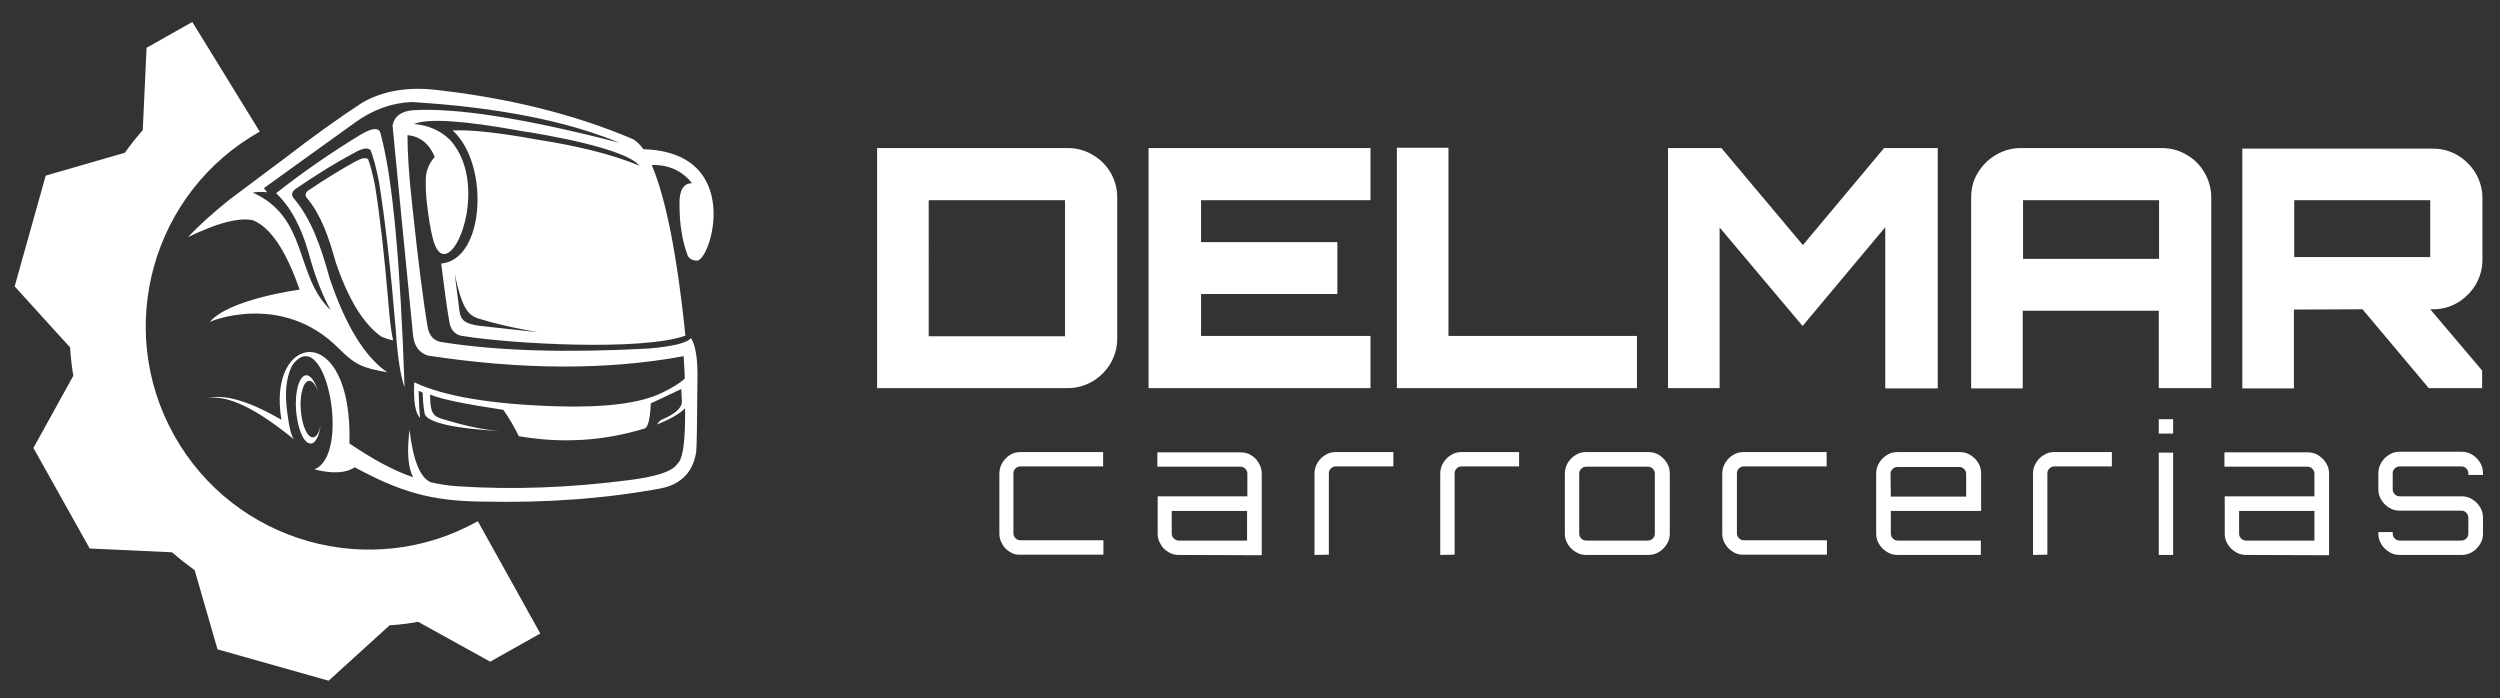 <svg xmlns="http://www.w3.org/2000/svg" xmlns:xlink="http://www.w3.org/1999/xlink" id="Capa_1" x="0px" y="0px" viewBox="0 0 852.8 238.2" style="enable-background:new 0 0 852.8 238.2;" xml:space="preserve"><rect x="0" y="0" width="852.8" height="238.2" fill="#333333" stroke="none"/><style type="text/css">	.st0{fill:#FFFFFF;}	.st1{fill-rule:evenodd;clip-rule:evenodd;fill:#FFFFFF;}</style><g>	<g>		<g>			<path class="st0" d="M391.8,132.4h75.7v-17.8h-57.8v-14.3h46.5V82.6h-46.5V68.3h57.8V50.5h-75.7L391.8,132.4L391.8,132.4z     M372.7,52.8c-2.5-1.5-5.4-2.3-8.5-2.3h-65v81.9h65c3.1,0,5.9-0.8,8.5-2.3c2.5-1.5,4.6-3.6,6.1-6.1c1.5-2.6,2.3-5.4,2.3-8.4V67.3    c0-3.1-0.8-5.9-2.3-8.5C377.3,56.3,375.3,54.3,372.7,52.8z M363.3,114.7h-46.5V68.3h46.5V114.7z M745.9,52.8    c-2.5-1.5-5.4-2.3-8.5-2.3h-48.1c-3,0-5.8,0.8-8.4,2.3c-2.6,1.5-4.6,3.5-6.2,6.1s-2.3,5.4-2.3,8.5v65.1h17.6V106h46.4v26.4h17.9    V67.4c0-3.1-0.8-5.9-2.3-8.5C750.5,56.3,748.5,54.3,745.9,52.8z M736.5,88.3h-46.4v-20h46.4V88.3z M838.4,103.2    c2.5-1.5,4.6-3.6,6.1-6.1c1.5-2.6,2.3-5.4,2.3-8.4V67.5c0-3-0.8-5.8-2.3-8.4c-1.6-2.6-3.6-4.6-6.1-6.1c-2.5-1.5-5.4-2.3-8.5-2.3    h-65v81.8h17.6v-26.9l23.4-0.1l22.6,26.9h18.2v-6l-17.7-20.9h0.9C833.1,105.5,835.9,104.7,838.4,103.2z M829,87.7h-46.4V68.3H829    V87.7z M494.1,50.4h-17.6v82h81.9v-17.8h-64.3V50.4z M615,83.6l-27.8-33.1h-18.2v81.9h17.6V77.6l28.3,33.6l28.2-33.7v55H661V50.5    h-18.3L615,83.6z"></path>		</g>	</g>	<g>		<path class="st0" d="M344.5,188.3c-1.1-0.7-2-1.5-2.6-2.7c-0.7-1.1-1-2.3-1-3.6v-20.4c0-1.3,0.3-2.5,1-3.7c0.7-1.1,1.5-2,2.6-2.7   c1.1-0.7,2.3-1,3.6-1h28.2v4.9h-28.2c-0.6,0-1.2,0.2-1.7,0.7s-0.7,1-0.7,1.7v20.4c0,0.6,0.2,1.2,0.7,1.7c0.5,0.5,1,0.7,1.7,0.7   h28.3v4.9h-28.3C346.8,189.3,345.6,189,344.5,188.3z"></path>		<path class="st0" d="M402.1,189.3c-1.3,0-2.5-0.3-3.6-1s-2-1.5-2.6-2.7c-0.7-1.1-1-2.3-1-3.6v-12.7h30.6v-7.7   c0-0.6-0.2-1.2-0.7-1.7c-0.5-0.5-1-0.7-1.7-0.7h-28.3v-4.9h28.3c1.4,0,2.6,0.3,3.7,1c1.1,0.7,2,1.5,2.6,2.7c0.7,1.1,1,2.3,1,3.7   v27.7L402.1,189.3L402.1,189.3z M402.1,184.4h23.3v-10.1h-25.7v7.7c0,0.6,0.2,1.2,0.7,1.7C401,184.2,401.5,184.4,402.1,184.4z"></path>		<path class="st0" d="M448.4,189.3v-27.7c0-1.3,0.3-2.5,1-3.7c0.7-1.1,1.5-2,2.7-2.7c1.1-0.7,2.3-1,3.6-1h19.6v4.9h-19.6   c-0.6,0-1.2,0.2-1.7,0.7c-0.5,0.5-0.7,1-0.7,1.7v27.7L448.4,189.3L448.4,189.3z"></path>		<path class="st0" d="M491.3,189.3v-27.7c0-1.3,0.3-2.5,1-3.7c0.7-1.1,1.5-2,2.7-2.7c1.1-0.7,2.3-1,3.6-1h19.6v4.9h-19.6   c-0.6,0-1.2,0.2-1.7,0.7c-0.5,0.5-0.7,1-0.7,1.7v27.7L491.3,189.3L491.3,189.3z"></path>		<path class="st0" d="M537.5,188.3c-1.1-0.7-2-1.5-2.7-2.7c-0.7-1.1-1-2.3-1-3.6v-20.4c0-1.3,0.3-2.5,1-3.7c0.7-1.1,1.5-2,2.7-2.7   c1.1-0.7,2.3-1,3.7-1h21c1.4,0,2.6,0.3,3.7,1c1.1,0.7,2,1.5,2.7,2.7c0.7,1.1,1,2.3,1,3.7v20.4c0,1.3-0.3,2.5-1,3.6   c-0.7,1.1-1.5,2-2.7,2.7c-1.1,0.7-2.3,1-3.7,1h-21C539.8,189.3,538.6,189,537.5,188.3z M541.1,184.4h21c0.6,0,1.2-0.2,1.7-0.7   c0.5-0.5,0.7-1,0.7-1.7v-20.4c0-0.6-0.2-1.2-0.7-1.7c-0.5-0.5-1-0.7-1.7-0.7h-21c-0.6,0-1.2,0.2-1.7,0.7c-0.5,0.5-0.7,1-0.7,1.7   V182c0,0.6,0.2,1.2,0.7,1.7C539.9,184.2,540.5,184.4,541.1,184.4z"></path>		<path class="st0" d="M591.2,188.3c-1.1-0.7-2-1.5-2.7-2.7c-0.7-1.1-1-2.3-1-3.6v-20.4c0-1.3,0.3-2.5,1-3.7c0.7-1.1,1.5-2,2.7-2.7   c1.1-0.7,2.3-1,3.7-1h28.2v4.9h-28.2c-0.6,0-1.2,0.2-1.7,0.7c-0.5,0.5-0.7,1-0.7,1.7v20.4c0,0.6,0.2,1.2,0.7,1.7   c0.5,0.5,1,0.7,1.7,0.7h28.3v4.9h-28.3C593.6,189.3,592.3,189,591.2,188.3z"></path>		<path class="st0" d="M643.7,188.3c-1.1-0.7-2-1.5-2.7-2.7c-0.7-1.1-1-2.3-1-3.6v-20.4c0-1.3,0.3-2.5,1-3.7c0.7-1.1,1.5-2,2.7-2.7   c1.1-0.7,2.3-1,3.7-1h21c1.4,0,2.6,0.3,3.7,1c1.1,0.7,2,1.5,2.7,2.7c0.7,1.1,1,2.3,1,3.7v12.7H645v7.7c0,0.6,0.2,1.2,0.7,1.7   c0.5,0.5,1,0.7,1.7,0.7h28.3v4.9h-28.3C646,189.3,644.8,189,643.7,188.3z M645,169.4h25.7v-7.7c0-0.6-0.2-1.2-0.7-1.7   c-0.5-0.5-1-0.7-1.7-0.7h-21c-0.6,0-1.2,0.2-1.7,0.7c-0.5,0.5-0.7,1-0.7,1.7L645,169.4L645,169.4z"></path>		<path class="st0" d="M693.5,189.3v-27.7c0-1.3,0.3-2.5,1-3.7c0.7-1.1,1.5-2,2.7-2.7c1.1-0.7,2.3-1,3.6-1h19.6v4.9h-19.6   c-0.6,0-1.2,0.2-1.7,0.7c-0.5,0.5-0.7,1-0.7,1.7v27.7L693.5,189.3L693.5,189.3z"></path>		<path class="st0" d="M736.4,147.9v-4.9h4.9v4.9H736.4z M736.4,189.3v-34.9h4.9v34.9H736.4z"></path>		<path class="st0" d="M766.2,189.3c-1.3,0-2.5-0.3-3.6-1c-1.1-0.7-2-1.5-2.7-2.7c-0.7-1.1-1-2.3-1-3.6v-12.7h30.6v-7.7   c0-0.6-0.2-1.2-0.7-1.7c-0.5-0.5-1-0.7-1.7-0.7h-28.3v-4.9h28.3c1.4,0,2.6,0.3,3.7,1c1.1,0.7,2,1.5,2.7,2.7c0.7,1.1,1,2.3,1,3.7   v27.7L766.2,189.3L766.2,189.3z M766.2,184.4h23.3v-10.1h-25.7v7.7c0,0.6,0.2,1.2,0.7,1.7C765,184.2,765.5,184.4,766.2,184.4z"></path>		<path class="st0" d="M815,188.3c-1.1-0.7-2-1.5-2.7-2.7c-0.7-1.1-1-2.3-1-3.6v-0.5h4.9v0.5c0,0.6,0.2,1.2,0.7,1.7   c0.5,0.5,1,0.7,1.7,0.7h21c0.6,0,1.2-0.2,1.7-0.7c0.5-0.5,0.7-1,0.7-1.7v-5.4c0-0.6-0.2-1.2-0.7-1.7c-0.5-0.5-1-0.7-1.7-0.7h-21   c-1.3,0-2.5-0.3-3.6-1c-1.1-0.7-2-1.5-2.7-2.7c-0.7-1.1-1-2.3-1-3.6v-5.4c0-1.3,0.3-2.5,1-3.7c0.7-1.1,1.5-2,2.7-2.7   c1.1-0.7,2.3-1,3.6-1h21c1.4,0,2.6,0.3,3.7,1c1.1,0.7,2,1.5,2.7,2.7c0.7,1.1,1,2.3,1,3.7v0.5h-5v-0.5c0-0.6-0.2-1.2-0.7-1.7   c-0.5-0.5-1-0.7-1.7-0.7h-21c-0.6,0-1.2,0.2-1.7,0.7c-0.5,0.5-0.7,1-0.7,1.7v5.4c0,0.6,0.2,1.2,0.7,1.7c0.5,0.5,1,0.7,1.7,0.7h21   c1.4,0,2.6,0.3,3.7,1c1.1,0.7,2,1.5,2.7,2.7c0.7,1.1,1,2.3,1,3.6v5.4c0,1.3-0.3,2.5-1,3.6c-0.7,1.1-1.5,2-2.7,2.7   c-1.1,0.7-2.3,1-3.7,1h-21C817.3,189.3,816.1,189,815,188.3z"></path>	</g>	<g>		<path class="st0" d="M163,177.8c-36.7,20.5-83.1,7.4-103.6-29.3c-20.5-36.7-7.4-83,29.2-103.6l-23-37.4L50,16.3l-1.3,28.1   c-2.2,2.5-4.2,5-6.1,7.7l-27,7.8L5,97.7l18.9,20.8c0.2,3.2,0.6,6.5,1.1,9.7l-13.6,24.6l19.2,34.3l28.1,1.3   c2.5,2.2,5.1,4.2,7.7,6.1l7.8,27l37.9,10.7l20.8-18.9c3.2-0.2,6.5-0.6,9.7-1.2l24.6,13.6l17.1-9.6L163,177.8z"></path>		<path class="st1" d="M158.8,105.1c-1.4-2.4-2.6-6.4-3.7-11.7c1.1,8.3,1.6,12.5,1.6,12.5c0.5,3.8,2.4,4.5,6.5,5.2   c13.4,1.5,20.2,2.2,20.2,2.2c-5.7-1-10.5-2-14.3-3c-1.4-0.3-2.7-0.7-4-1.1C162.4,108.5,160.4,107.9,158.8,105.1 M134.1,116.1   c-0.7-3.1-1.2-7.3-1.6-12.7c-1.4-16.4-2.9-29.8-4.6-40.2c-0.8-3.8-1.5-6.8-2.3-8.8c-0.7-0.8-2.2-0.5-4.4,0.7   c-4.9,2.7-10.3,6-16.2,10c-1,0.9-1,1.7-0.1,2.7c4.6,5.6,7.2,12.9,9.6,21.6c4.3,12.7,9.5,21.2,15.7,25.5   C131.7,115.5,133,115.9,134.1,116.1z M102.6,139.8c-0.4-5.3,0.9-9.7,2.8-9.9c1.2-0.1,2.4,1.5,3.2,4c-1-3.6-2.6-6-4.2-5.9   c-2.3,0.2-3.9,5.5-3.4,12c0.5,6.4,2.7,11.5,5.1,11.3c1.6-0.1,2.9-2.8,3.3-6.6c-0.4,2.7-1.4,4.4-2.6,4.5   C104.8,149.3,103,145.1,102.6,139.8z M96,143.2c-11.2-6.5-19.6-8.9-25.3-7.3c6.7-1.4,16.6,3.3,29.7,14.1c-0.9-0.8-1.7-3.8-2.4-9.2   c-0.9-6.6-0.4-11.2,1.1-14.9c0.4-1,0.7-1.5,1.5-2.4c10.8-11.8,19.1,32,6.6,36.6c6.2,1.6,10.8,1.3,13.8-0.7   c15.4,8.3,25.7,11.5,43.4,11.7l0,0c21.8,0.5,42.4-1,61.5-4.6c6.7-1.5,10.6-5.7,11.6-12.5c0.2-2.1,0.3-10.1,0.4-24   c0.2-7.3-0.6-12.2-2.2-14.7c-1.3,1.7-6.2,2.9-14.6,3.6c-28.1,1.5-51.3,0.8-69.7-2.1c-2.9-0.2-4.7-1.8-5.4-4.6   c-1.5-8.5-3.3-22.6-5.4-42.4c-1.1-9.8-1.6-17.7-1.6-23.7c4.3,0.4,7.4,2.9,9.3,7.4c-1.4,1.6-2.4,3.5-2.9,5.8   c-0.7,5.5,0.8,15.8,2.1,21.5c4.7,20.1,21.1-16.6,6-33.1c-3.3-3.2-7.4-5-12.3-5.4c4.8-2,17.1-1.2,36.7,2.4   c7.6,1.1,35.5,5.9,40.2,11.8c-0.1,0-0.2-0.1-0.3-0.1c-8.9-3.7-20.5-6.6-34.7-8.8c-13.1-2.4-22.7-3.4-28.7-3.1   c12.6,11.3,11.1,44.1-3.9,45.4c1.1,8.8,2,15.6,2.9,20.5c0.6,2.6,2.3,4.1,5,4.3c16.4,2.6,60.5,5.1,75.4-0.2   c-1-9.8-4.4-42-11.5-58.2c5.7-0.2,10.3,1.9,13.8,6.2c-3,0-4.5,2.5-4.3,7.5c0,6.7,1,12.4,2.8,17.2c0.5,1,1.5,1.6,3,1.7   c4.8,0.7,16.5-37-18.1-38c-1.1-1.5-2.3-2.7-3.5-3.4c-19.9-8.5-42.8-14.2-68.7-17c-9.1-0.8-17.1,0.7-23.7,4.5   c-8.1,5.3-16.9,11.6-26.6,19.1l-3.5,2.6l0,0l0,0L78.4,68c-5.9,4.7-10.6,9-14.3,12.9c2.6-1.3,5.1-2.3,7.3-3.2   c6.4-2.5,11.3-3.3,14.8-2.6c5.9,2.3,11.3,10.1,16,23.7c0,0-24.2,3.2-30.7,11.1c-0.7,0,24.5-10.8,44.1,9c5.8,5.8,8.3,6.6,16.5,8.1   c-7.7-5.3-14.2-16-19.6-31.9c-3-10.9-6.2-20.1-12-27.1c-1.2-1.2-1.1-2.3,0.1-3.4c7.3-5,14.1-9.2,20.3-12.5   c2.8-1.6,4.6-1.8,5.5-0.9c1,2.5,2,6.2,2.9,11c2.1,13,4,29.8,5.7,50.3c0.6,9.2,1.6,15.7,3,19.6c-1.4-41.8-4-70-7.7-84.6   c-0.2-0.7-0.5-2.3-0.8-2.8c-0.9-1.2-3.1-0.8-6.6,1.3c-10,6.1-19.6,12.7-28.7,19.9c4.9,4.7,8.6,11.5,11.1,20.5   c2.1,7.7,4.6,14.2,7.5,19.4c-12.3-11.6-7.5-31.6-26.6-40.1c1.8-0.3,3.5-0.3,4.9-0.1c-0.3-0.5-0.7-0.9-1.1-1.4   c0,0,10.2-7.4,30.7-22.1c6.2-4.6,12.8-7,19.7-7.3c29.4,1.8,53.1,6.5,70.9,13.9c-32.1-8.3-55.6-12-70.4-11.1c-4,0.3-6.4,2.1-7,5.2   c0,0,2.3,23.9,7,71.6c0.4,3.7,2.1,6,5.1,6.9c32.2,4.9,61.2,5,87.2,0.2c0.2,2.7,0.3,5.2,0.4,7.6c-1.6,1.6-4.3,3.2-8,5   c-7.4,3.5-19.3,5-35.8,4.5c-22.2-0.7-38.4-3.4-48.5-8.2c-0.3,6.6,0.4,10.7,2,12.1c-0.3-2.6-0.4-5.7-0.5-9.2c0.5,0.2,1,0.4,1.4,0.7   c0,2,0.2,4.3,0.6,6.8c0.4,4.9,21.6,6,25.5,6.2c-5.7-0.4-12.4-1.9-20.1-4.3c-3.1-1.1-3.4-3.1-3.5-8.1c3.9,1.6,12.2,3.3,25,5.2   c2.1,3,3.8,6,5.3,9c14.5,2.5,28.9,1.7,43.1-2.7c1.1-0.8,1.7-3.7,1.9-8.5c0,0,3.5-1.6,10.4-4.9c0,0,0.1,1.4,0.2,4.2   c0.1,2.2-2.3,4.4-7.2,6.4c-0.6,0.5-1,1-1.3,1.5c4.3-1.7,7.5-3.5,9.6-5.5c0.1,10.2-0.6,16.3-2.1,18.3c-0.2,0.3-0.7,0.8-1,1.2   c-1.9,2.2-7.3,3.9-16.2,5c-20.2,2.6-39.5,3.3-57.9,2.1c-3.4-0.2-6.6-0.7-9.6-1.4c-3.6-1.6-6-7.5-7.2-17.9   c-0.9,7.2-0.6,12.6,1.2,16.2c-7.5-2.6-14.2-6.5-21.7-11.5C120.4,108.9,90.9,113.2,96,143.2z"></path>	</g></g></svg>